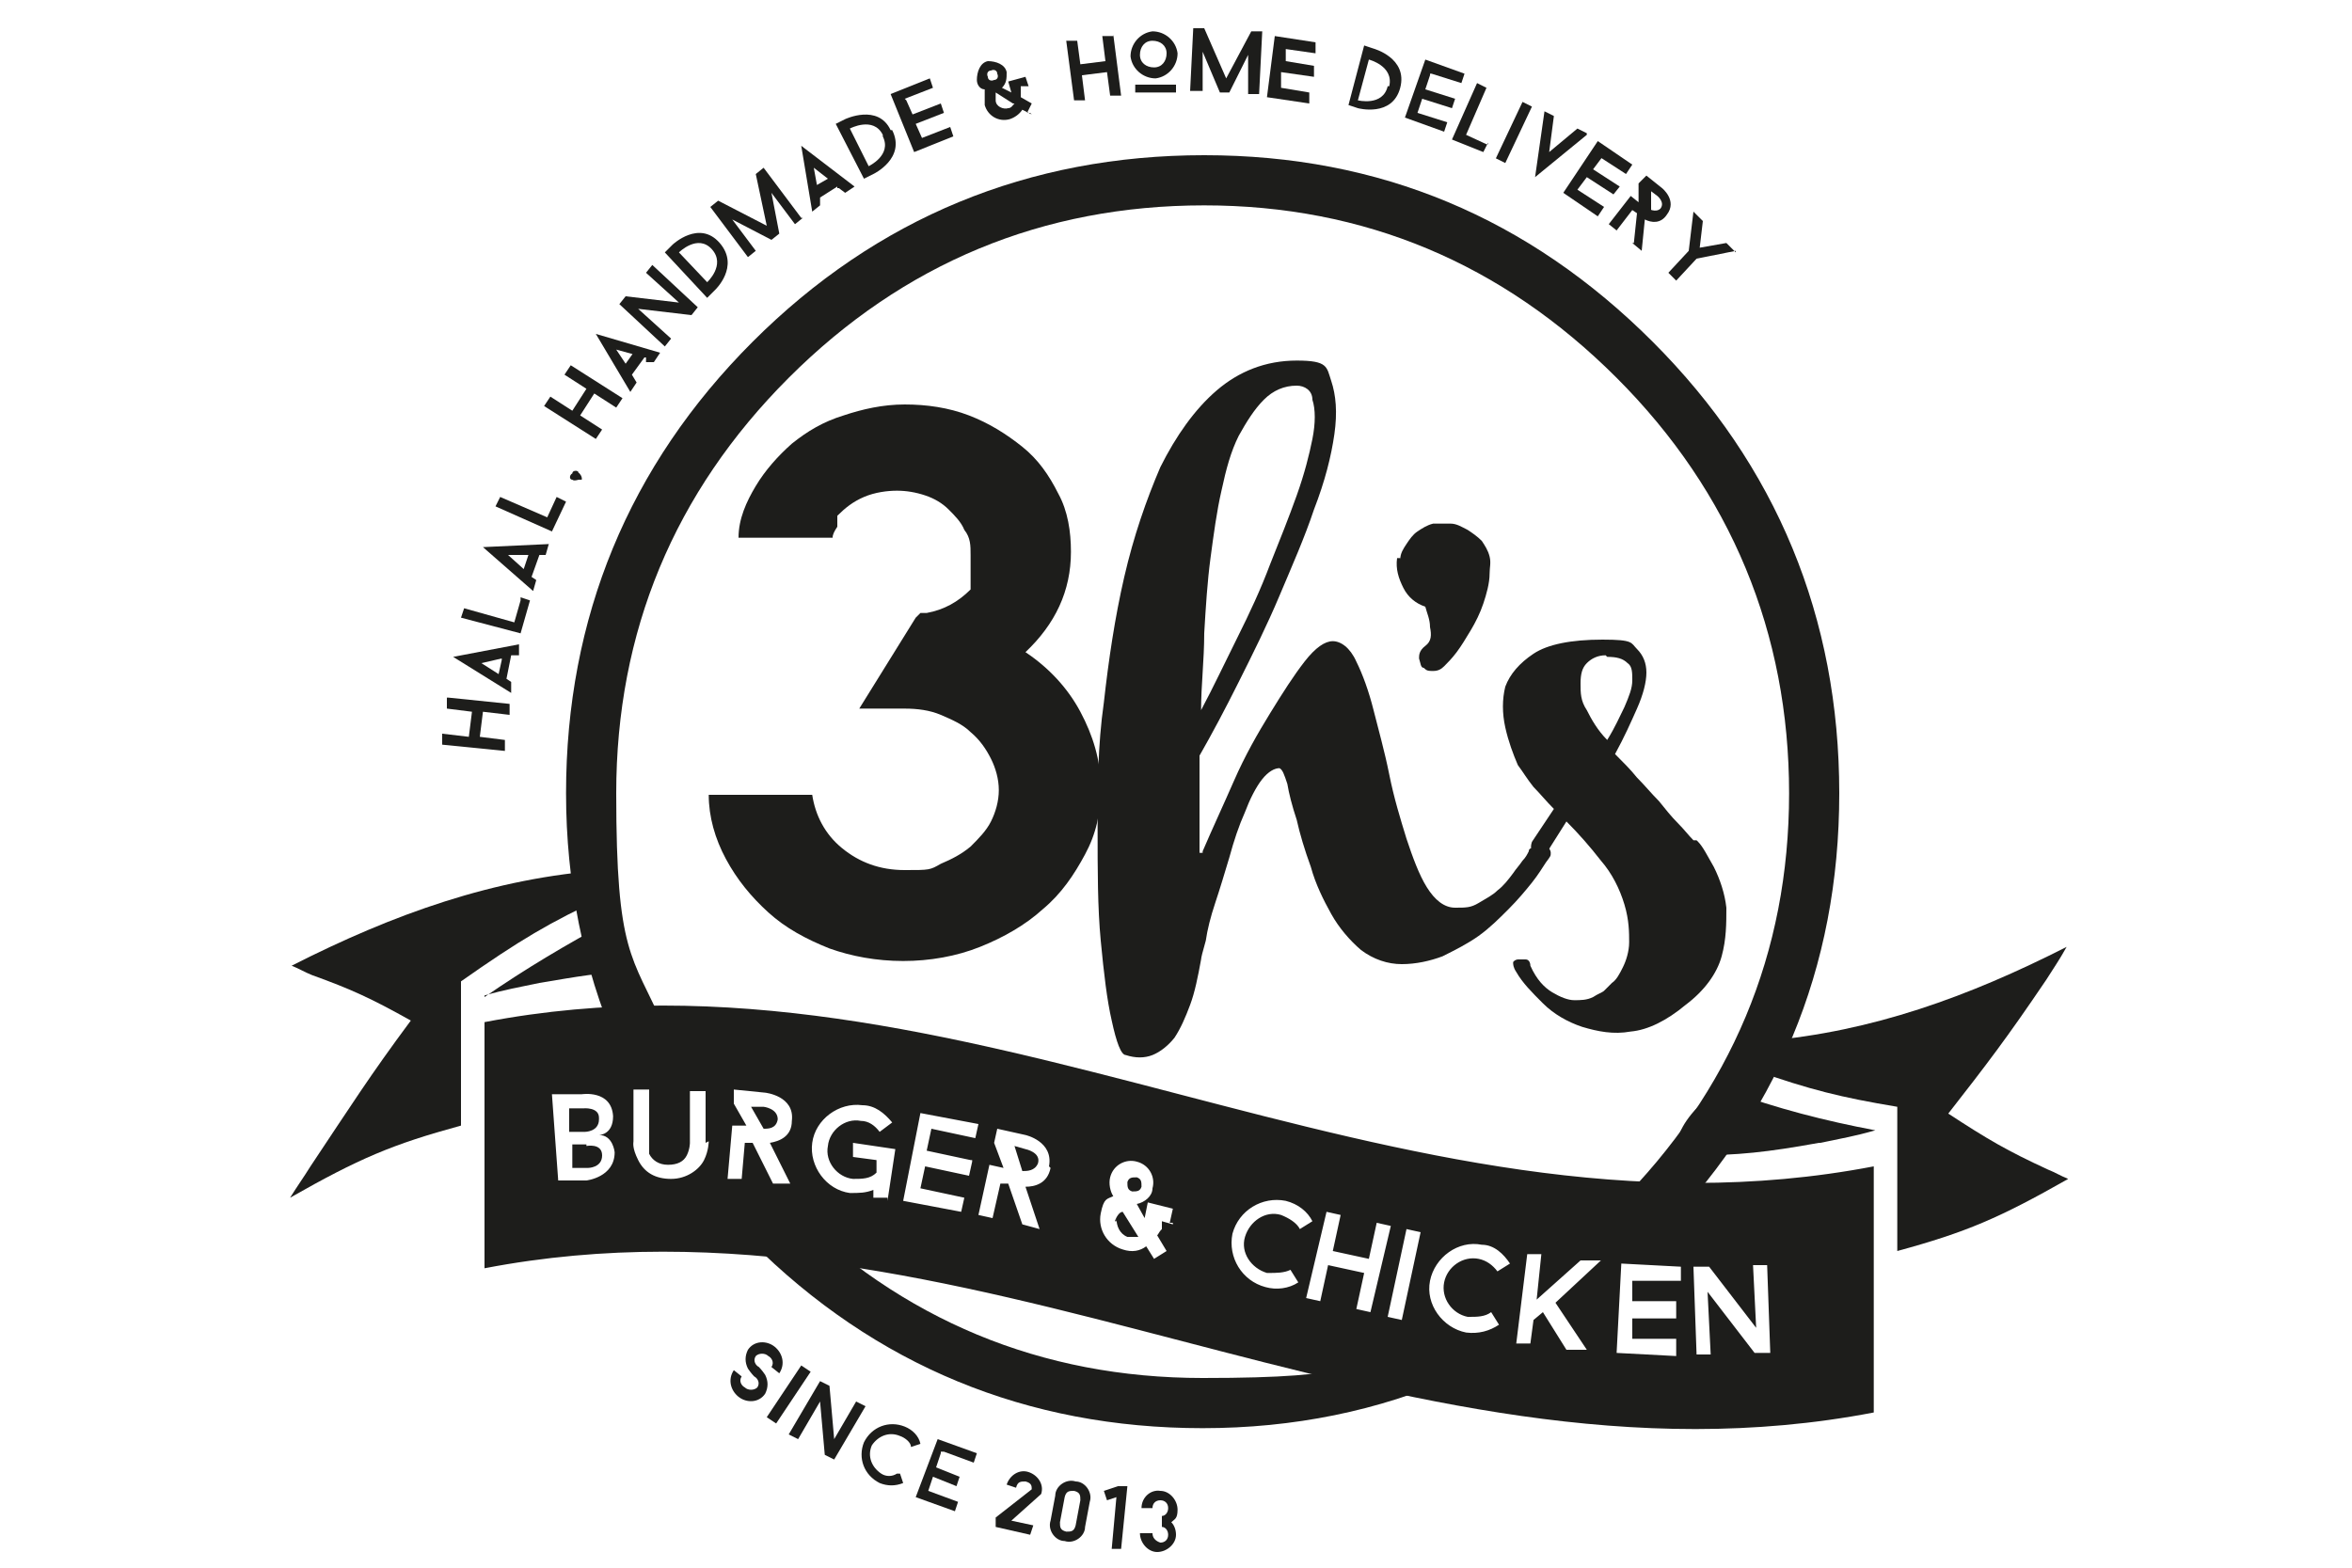 <svg xmlns="http://www.w3.org/2000/svg" width="150" height="100" viewBox="0 0 150 100"><defs><style>      .cls-1 {        fill: #1d1d1b;      }    </style></defs><g><g id="Ebene_1"><g id="Ebene_1-2" data-name="Ebene_1"><g><path class="cls-1" d="M28.6,44.5l3.9.4v.7l-1.7-.2-.2,1.6,1.6.2v.7l-4-.4v-.7l1.7.2.2-1.6-1.6-.2v-.7h.1Z"></path><path class="cls-1" d="M33.1,41.1v.7h-.5l-.3,1.5.3.2v.7c0,0-3.7-2.3-3.7-2.3,0,0,4.2-.8,4.2-.8ZM32,42l-1.3.3,1.1.7.2-.9h0Z"></path><path class="cls-1" d="M33.2,38.1l.6.2-.6,2.1-3.8-1,.2-.6,3.2.9.4-1.4v-.2Z"></path><path class="cls-1" d="M35,34.7l-.2.7h-.4l-.5,1.4.3.2-.2.7-3.2-2.8,4.3-.2h0ZM33.7,35.4h-1.3l1,.9.3-.9Z"></path><path class="cls-1" d="M35.5,31.7l.6.3-.9,1.9-3.6-1.6.3-.6,3,1.3s.6-1.3.6-1.3Z"></path><path class="cls-1" d="M36.7,30c.5.3.4.6.4.6h-.2s-.3.1-.4,0c-.2,0-.2-.3,0-.4,0-.2.3-.2.4-.1h-.1Z"></path><path class="cls-1" d="M36.4,23.3l3.3,2.1-.4.6-1.4-.9-.9,1.4,1.4.9-.4.6-3.3-2.1.4-.6,1.4.9.9-1.4-1.4-.9.4-.6Z"></path><path class="cls-1" d="M41.1,22.8l-.8,1.1.3.5-.4.6-2.2-3.7,4.1,1.2-.4.6h-.5v-.3ZM40.4,22.6l-1.1-.3.6.9.5-.7h0Z"></path><path class="cls-1" d="M44.1,20.1l-3.4-.4,2.1,1.9-.4.5-2.9-2.7.4-.5,3.4.4-2.1-1.9.4-.5,2.9,2.7-.4.5Z"></path><path class="cls-1" d="M45.9,15.5c1.3,1.5-.3,3-.3,3l-.5.5-2.7-2.9.5-.5s1.7-1.6,3-.1ZM45.4,15.9c-.9-1-2.1.2-2.1.2l1.8,1.9s1.2-1.1.3-2.1Z"></path><path class="cls-1" d="M51.2,13.9l-.5.4-1.5-2,.5,2.6-.5.4-2.5-1.3,1.5,2-.5.4-2.4-3.2.5-.4,3.1,1.6-.7-3.3.5-.4,2.4,3.2h.1Z"></path><path class="cls-1" d="M53.4,11.9l-1.1.7v.5l-.5.4-.7-4.2,3.4,2.6-.6.4-.4-.3h-.1ZM52.8,11.4l-.9-.7.2,1.1s.7-.4.7-.4Z"></path><path class="cls-1" d="M56.9,8.3c.9,1.8-1.2,2.8-1.2,2.8l-.6.3-1.8-3.5.6-.3s2.1-1,2.9.7h0ZM56.3,8.6c-.6-1.2-2.1-.4-2.1-.4l1.2,2.4s1.5-.7.9-1.9h0Z"></path><path class="cls-1" d="M57.8,6.4l.4.9,1.8-.7.2.6-1.8.7.4.9,1.8-.7.2.6-2.5,1-1.5-3.7,2.5-1,.2.6-1.8.7h0Z"></path><path class="cls-1" d="M65.8,7.3l-.6-.3c-.2.3-.5.5-.8.6-.7.2-1.4-.2-1.6-.9,0-.3,0-.7,0-1-.3,0-.5-.3-.5-.6,0-.5.2-1.1.7-1.2.5,0,1.1.2,1.2.7,0,.4,0,.7-.3,1l.6.3-.2-.7,1.1-.3.2.6h-.5v.7l.7.4-.3.6h.2ZM63,4.9c0,.2.2.3.4.2.2,0,.3-.2.2-.4,0-.2-.2-.3-.4-.2-.2,0-.3.2-.2.4ZM64.6,6.6l-1.1-.7c0,0,0,.3,0,.5,0,.4.5.6.8.5.2,0,.3-.2.4-.3h-.1Z"></path><path class="cls-1" d="M71,2.2l.5,3.9h-.7l-.2-1.5-1.6.2.2,1.6h-.7l-.5-3.8h.7l.2,1.5,1.6-.2-.2-1.6h.7Z"></path><path class="cls-1" d="M72.1,3.6c0-.8.6-1.5,1.4-1.6.8,0,1.5.6,1.6,1.4,0,.8-.6,1.5-1.4,1.6-.8,0-1.5-.6-1.6-1.4ZM75,5.9h-2.6c0,0,0-.5,0-.5h2.6c0,0,0,.5,0,.5ZM72.7,3.5c0,.5.4.8.9.8s.8-.4.8-.9-.4-.8-.9-.8-.8.4-.8.9Z"></path><path class="cls-1" d="M80.3,6h-.7v-2.5c0,0-1.2,2.4-1.2,2.4h-.6l-1.1-2.6v2.5h-.8l.2-4h.7l1.4,3.2,1.6-3h.7s-.2,4-.2,4Z"></path><path class="cls-1" d="M82,2.9v1c0,0,1.8.3,1.8.3v.7l-2.1-.3v1c0,0,1.8.3,1.8.3v.7l-2.7-.4.5-3.9,2.6.4v.7l-2.1-.3.2-.2Z"></path><path class="cls-1" d="M89.3,5.6c-.5,1.9-2.7,1.3-2.7,1.3l-.6-.2,1-3.8.6.2s2.2.6,1.7,2.5ZM88.6,5.5c.3-1.3-1.3-1.7-1.3-1.7l-.7,2.6s1.6.4,1.9-.9h0Z"></path><path class="cls-1" d="M91.2,4.8l-.3.9,1.9.6-.2.6-1.9-.6-.3.9,1.9.6-.2.6-2.5-.9,1.3-3.7,2.5.9-.2.6-1.9-.6h-.1Z"></path><path class="cls-1" d="M94.9,9.1l-.3.6-2-.8,1.6-3.6.6.3-1.3,3,1.3.6h.1Z"></path><path class="cls-1" d="M97.1,6.5l.6.3-1.7,3.6-.6-.3s1.7-3.6,1.7-3.6Z"></path><path class="cls-1" d="M101.2,8.6l-3.3,2.7.6-4.2.6.3-.3,2.3,1.8-1.5.6.3h0Z"></path><path class="cls-1" d="M102.2,10l-.6.8,1.7,1.1-.4.5-1.7-1.1-.6.8,1.7,1.1-.4.6-2.2-1.5,2.2-3.3,2.2,1.5-.4.6-1.7-1.1h.2Z"></path><path class="cls-1" d="M104.2,15.5l.2-1.9-.3-.2-1,1.3-.5-.4,1.4-1.8.5.4v-1.2c0,0,.5-.5.5-.5l1,.8s1,.8.3,1.7c-.4.6-1,.5-1.4.3l-.2,2-.6-.5h0ZM105.1,13.3c0,0,.5.3.8,0,.3-.4-.2-.8-.2-.8l-.4-.3v1.2h-.2Z"></path><path class="cls-1" d="M110.7,16l-2.5.5-1.3,1.4-.5-.5,1.3-1.4.3-2.5.6.6-.2,1.7,1.7-.3.6.6h0Z"></path></g><g><path class="cls-1" d="M46.8,87.4l.5.4c-.2.3,0,.6.2.7.2.2.6.2.8,0,.2-.3,0-.6-.2-.7,0,0-.2-.2-.4-.5-.2-.4-.2-.8,0-1.2.4-.6,1.2-.6,1.7-.2s.7,1.1.3,1.7l-.5-.4c.2-.3,0-.6-.2-.7-.2-.2-.6-.2-.8,0-.2.3,0,.6.2.7,0,0,.2.2.4.5.2.4.2.8,0,1.2-.4.6-1.2.6-1.7.2s-.7-1.1-.3-1.7Z"></path><path class="cls-1" d="M51.1,87.1l.6.4-2.2,3.3-.6-.4,2.2-3.3Z"></path><path class="cls-1" d="M53.2,93.1l-.6-.3-.3-3.4-1.4,2.4-.6-.3,2-3.4.6.3.3,3.4,1.4-2.4.6.3-2,3.4Z"></path><path class="cls-1" d="M57.4,94l.2.6c-.5.2-1,.2-1.5,0-1-.5-1.4-1.6-1-2.6.5-1,1.6-1.4,2.6-1,.5.2.9.6,1,1.1l-.6.2c0-.3-.4-.6-.7-.7-.7-.3-1.4,0-1.8.6-.3.7,0,1.4.6,1.8.3.2.7.2,1,0h.2Z"></path><path class="cls-1" d="M60,92.7l-.3.9,1.5.6-.2.6-1.5-.6-.3.9,1.9.7-.2.6-2.5-.9,1.4-3.7,2.5.9-.2.6-1.9-.7h-.2Z"></path><path class="cls-1" d="M65.7,97.9l-2.2-.5v-.6c0,0,2.3-1.8,2.3-1.8,0-.2,0-.4-.4-.5-.3,0-.5,0-.6.4l-.6-.2c.2-.6.8-1,1.4-.8s1,.8.8,1.4h0c0,0-1.9,1.7-1.9,1.7l1.4.3s-.2.6-.2.6Z"></path><path class="cls-1" d="M67,97l.3-1.6c0-.6.7-1.1,1.3-.9.6,0,1.1.7.9,1.3l-.3,1.6c0,.6-.7,1.1-1.3.9-.6,0-1.1-.7-.9-1.3ZM67.9,95.5l-.3,1.6c0,.3,0,.5.4.6.3,0,.5,0,.6-.4l.3-1.6c0-.3,0-.5-.4-.6-.3,0-.5,0-.6.4Z"></path><path class="cls-1" d="M71.6,98.8h-.7l.3-3.3-.6.2-.2-.6.9-.3h.6l-.4,4h0Z"></path><path class="cls-1" d="M72.8,97.8h.7c0,.3.2.5.5.6.3,0,.5-.2.5-.5s-.2-.5-.4-.5h0v-.7h0c.2,0,.4-.2.4-.5s-.2-.5-.5-.5-.5.2-.5.5h-.7c0-.7.6-1.2,1.2-1.1.6,0,1.1.6,1.1,1.2s-.2.6-.4.8c.2.2.3.5.3.8,0,.6-.6,1.1-1.2,1.1s-1.1-.6-1.1-1.2h0Z"></path></g><path class="cls-1" d="M124.2,71c2.6,1.7,3.8,2.4,6.4,3.6.5.2.8.4,1.3.6-4.4,2.5-6.5,3.4-10.9,4.6v-9.2c-3.6-.6-5.6-1.1-9-2.3-.3,0-.7-.3-1.1-.4-1.3-.5,0-1.4,1.7-1.5,6.8-.6,12.9-2.8,19.2-6-.5.9-.8,1.3-1.3,2.1-2.5,3.7-3.8,5.4-6.3,8.6h0Z"></path><path class="cls-1" d="M116,72.9c-3.3.6-5.2.8-8,.8s.9-4.6,2.3-4.1c3,1.1,6.1,1.9,9.3,2.5-1.4.4-2.1.5-3.5.8h-.1Z"></path><path class="cls-1" d="M38.6,55.5c-7.1.5-13.5,2.8-20,6.1.5.2.8.4,1.3.6,2.5.9,3.8,1.5,6.3,2.9-2.6,3.5-3.8,5.4-6.4,9.3-.5.8-.8,1.2-1.3,2,4.4-2.5,6.5-3.4,10.9-4.6v-9.2c3.7-2.6,5.7-3.8,9.2-5.4.3,0,.5-.2.8-.4l-.9-1.3h.1Z"></path><path class="cls-1" d="M30.9,63.6c2.6-1.8,5.3-3.4,8.1-4.9.8-.4-2,.4-1.8,1.3.2.9,3.6,2,3,2-1.8,0-3.4.3-5.8.7-1.4.3-2.1.4-3.5.8h0Z"></path><path class="cls-1" d="M50.2,76.9c7.3,7.3,16.2,11,26.5,11s9.7-.9,14-2.6l2.2,2.5c-5,2.2-10.4,3.3-16.2,3.3h0c-11.2,0-20.9-4-28.8-11.9,0,0,2.3-2.3,2.3-2.3ZM39.3,66.6c-2.1-4.9-3.2-10.3-3.2-16,0-11.2,4-20.9,11.9-28.8s17.6-11.9,28.8-11.9,20.7,4,28.6,11.9,11.9,17.6,11.9,28.8-4,20.7-11.9,28.6l-2.3-2.3c7.3-7.3,11-16.1,11-26.3s-3.7-19.2-11-26.5-16.1-11-26.3-11h0c-10.3,0-19.2,3.7-26.5,11s-11,16.2-11,26.5,1,10.3,3,14.8c0,0-3,1.2-3,1.2Z"></path><path class="cls-1" d="M59.1,39.1h0c1.1-.2,2-.7,2.8-1.5h0v-.2h0v-.2h0v-.2h0s0,0,0-.2h0v-.3h0c0-.4,0-.7,0-1.1,0-.6,0-1.1-.4-1.6-.2-.5-.6-.9-1-1.3-.4-.4-.9-.7-1.5-.9-.6-.2-1.2-.3-1.8-.3s-1.4.1-2.1.4c-.7.3-1.2.7-1.7,1.2h0v.2h0v.5c-.2.3-.3.5-.3.7h-6c0-1.2.5-2.3,1.1-3.3s1.4-1.9,2.3-2.7c1-.8,2-1.4,3.3-1.8,1.2-.4,2.5-.7,3.9-.7s2.8.2,4.1.7,2.4,1.2,3.4,2,1.7,1.8,2.3,3c.6,1.1.8,2.4.8,3.7,0,2.5-1,4.6-2.9,6.4,1.5,1,2.7,2.3,3.5,3.8s1.3,3.1,1.3,4.8-.3,3-1,4.3-1.5,2.5-2.7,3.5c-1.1,1-2.5,1.8-4,2.4-1.5.6-3.2.9-4.9.9s-3.3-.3-4.7-.8c-1.5-.6-2.8-1.3-3.9-2.3-1.1-1-2-2.1-2.7-3.4-.7-1.3-1.1-2.7-1.1-4.1h6.6c.2,1.3.8,2.5,1.9,3.4,1.1.9,2.4,1.4,4,1.4s1.6,0,2.3-.4c.7-.3,1.3-.6,1.9-1.1.5-.5,1-1,1.3-1.6s.5-1.3.5-2-.2-1.4-.5-2-.7-1.2-1.3-1.7c-.5-.5-1.2-.8-1.9-1.1s-1.5-.4-2.3-.4h-2.9l3.6-5.8.3-.3Z"></path><g><path class="cls-1" d="M76.7,54.3c.6-1.4,1.3-2.9,2-4.5s1.5-3,2.3-4.3,1.5-2.4,2.2-3.3c.7-.9,1.3-1.3,1.8-1.3s1.1.4,1.5,1.3c.4.8.8,1.9,1.1,3.1.3,1.2.7,2.6,1,4.1s.7,2.8,1.1,4.1c.4,1.2.8,2.3,1.3,3.1s1.1,1.3,1.8,1.3,1,0,1.5-.3.9-.5,1.2-.8c.4-.3.7-.7,1-1.1.2-.3.4-.5.6-.8.2-.2.3-.4.4-.6,0-.2.2-.2.2-.2,0,0,0-.2.2-.3,0,0,.2,0,.4,0s.3,0,.4.2c0,0,.2.2.2.4s0,.2-.3.6c-.2.3-.5.8-.9,1.3s-.9,1.1-1.5,1.7c-.6.6-1.2,1.2-1.9,1.7-.7.5-1.5.9-2.3,1.3-.8.3-1.7.5-2.6.5s-1.8-.3-2.6-.9c-.7-.6-1.4-1.4-1.9-2.3-.5-.9-1-1.9-1.3-3-.4-1.1-.7-2.1-.9-3-.3-.9-.5-1.7-.6-2.3-.2-.6-.3-.9-.5-1-.3,0-.7.2-1.1.7s-.8,1.3-1.1,2.1c-.4.9-.7,1.8-1,2.9-.3,1-.6,2-.9,2.9s-.5,1.7-.6,2.4c-.2.7-.3,1.1-.3,1.2-.2,1.1-.4,2.1-.7,2.9-.3.8-.6,1.5-1,2.1-.4.5-.9.9-1.4,1.1s-1.1.2-1.7,0c-.3,0-.6-.8-.9-2.2-.3-1.3-.5-3-.7-5.1s-.2-4.5-.2-7.1,0-5.3.4-8.1c.3-2.7.7-5.4,1.3-8,.6-2.6,1.4-4.9,2.3-7,1-2,2.2-3.7,3.6-4.9,1.4-1.2,3.1-1.9,5.1-1.9s1.9.4,2.2,1.3c.3.9.4,2,.2,3.4-.2,1.4-.6,3-1.3,4.8-.6,1.8-1.4,3.6-2.2,5.5-.8,1.9-1.7,3.7-2.6,5.5s-1.7,3.3-2.5,4.7v6.2h.2ZM82.7,24.6c-.8,0-1.5.3-2.1.9s-1.1,1.4-1.6,2.3c-.5,1-.8,2.1-1.1,3.5-.3,1.3-.5,2.8-.7,4.3s-.3,3.1-.4,4.8c0,1.7-.2,3.3-.2,4.9.8-1.5,1.5-3,2.3-4.6s1.5-3.1,2.1-4.7c.6-1.5,1.2-3,1.7-4.4s.8-2.6,1-3.6.2-1.9,0-2.5c0-.6-.5-.9-1-.9Z"></path><path class="cls-1" d="M89.3,35.7c0-.4.2-.7.4-1,.2-.3.4-.6.7-.8.3-.2.6-.4,1-.5.4,0,.7,0,1.1,0,.4,0,.7.2,1.1.4.3.2.6.4.9.7.2.3.4.6.5,1s0,.7,0,1.1c0,.6-.2,1.3-.4,1.9-.2.6-.5,1.2-.8,1.7s-.6,1-.9,1.4-.6.7-.8.9c-.2.2-.4.3-.7.3s-.4,0-.6-.2c-.2,0-.2-.3-.3-.6,0-.2,0-.5.4-.8s.4-.7.3-1.2c0-.5-.2-.9-.3-1.3-.6-.2-1.1-.6-1.4-1.2-.3-.6-.5-1.2-.4-1.9h.2Z"></path><path class="cls-1" d="M108.3,53.7c.3.3.6.9,1,1.6.4.8.7,1.7.8,2.6,0,1,0,2-.3,3.1s-1.1,2.2-2.3,3.1c-1.2,1-2.4,1.6-3.5,1.7-1.1.2-2.1,0-3.1-.3-.9-.3-1.8-.8-2.5-1.5-.7-.7-1.3-1.3-1.7-2-.2-.3-.2-.5-.2-.6s.2-.2.3-.2h.5c.2,0,.3.2.3.4.4.9.9,1.4,1.4,1.7s1,.5,1.4.5.8,0,1.2-.2c.3-.2.6-.3.7-.4,0,0,.3-.3.5-.5.3-.2.5-.6.7-1s.4-1,.4-1.6,0-1.4-.3-2.4-.8-2-1.5-2.8c-.7-.9-1.4-1.7-2.2-2.5l-1.2,1.9c-.2.3-.5.3-.8.2-.3-.2-.3-.5-.2-.8l1.4-2.1c-.5-.5-.9-1-1.3-1.4-.4-.5-.7-1-1-1.4-.3-.7-.6-1.5-.8-2.4s-.2-1.8,0-2.6c.3-.8.9-1.5,1.8-2.1s2.4-.9,4.4-.9,1.8.2,2.2.6c.4.4.6.9.6,1.5s-.2,1.4-.6,2.3c-.4.9-.8,1.8-1.4,2.9.5.5,1,1,1.4,1.5.5.5.9,1,1.4,1.5.4.5.8,1,1.2,1.4.4.4.7.8,1,1.1h.2ZM102.4,41.8c-.5,0-.9.2-1.2.5-.3.3-.4.7-.4,1.3s0,1.1.4,1.7c.3.6.7,1.3,1.3,1.9.5-.8.8-1.5,1.1-2.1.3-.7.5-1.2.5-1.7s0-.9-.3-1.1c-.3-.3-.7-.4-1.3-.4h0Z"></path></g><g><path class="cls-1" d="M71.2,77.7c0,.5.2,1,.7,1.2.3,0,.5,0,.7,0l-1-1.6c-.2,0-.4.3-.5.6h.1Z"></path><path class="cls-1" d="M48.7,70.6h-.8l.8,1.4c.3,0,.8,0,.9-.6,0-.7-.9-.8-.9-.8Z"></path><path class="cls-1" d="M72.2,76c.3,0,.5,0,.6-.3,0-.3,0-.5-.3-.6-.3,0-.5,0-.6.3,0,.3,0,.5.3.6Z"></path><path class="cls-1" d="M119.5,76v-1.6c-30.7,5.9-57.9-15.1-88.6-9.2v15.7c30.7-5.9,57.9,15.1,88.6,9.2v-14.1ZM37.5,75.3h-1.9c0,0-.4-5.5-.4-5.5h1.9c0,0,1.9-.3,2,1.4,0,1.2-.9,1.2-.9,1.2.9,0,1,1.1,1,1.1,0,1.6-1.8,1.8-1.8,1.8h.1ZM45.2,72.8s0,.6-.3,1.2-1.1,1.2-2.1,1.2-1.7-.4-2.1-1.2-.3-1.1-.3-1.2v-3.3h1v3.3s0,.4,0,.8c.2.4.6.7,1.2.7s1-.2,1.2-.6.2-.8.2-.8v-3.3h1v3.3h0ZM50.5,71.5c0,1-.8,1.3-1.4,1.4l1.3,2.6h-1.1l-1.3-2.6h-.5l-.2,2.3h-.9l.3-3.4h.9l-.8-1.4v-.9l2,.2s1.9.2,1.7,1.8ZM56.6,76.4h-.9v-.5c-.5.2-.9.2-1.5.2-1.5-.2-2.6-1.7-2.4-3.2.2-1.5,1.7-2.6,3.2-2.4.8,0,1.4.5,1.9,1.1l-.8.6c-.3-.4-.7-.7-1.2-.7-1-.2-2,.6-2.1,1.6-.2,1,.6,2,1.6,2.1.6,0,1.1,0,1.5-.4v-.8c0,0-1.5-.2-1.5-.2v-.9c0,0,2.7.4,2.7.4l-.5,3.3v-.2ZM62,74.1l-.2.9-2.8-.6-.3,1.4,2.8.6-.2.9-3.7-.7,1.1-5.6,3.7.7-.2.9-2.8-.6-.3,1.4,2.8.6h.1ZM67,74.5c-.2,1-1,1.2-1.6,1.2l.9,2.7-1.1-.3-.9-2.6h-.5c0,0-.5,2.2-.5,2.2l-.9-.2.7-3.2.9.2-.6-1.6.2-.9,1.8.4s1.8.4,1.5,2h0ZM74.8,78.1l-.7-.2v.5c-.2.2-.2.3-.3.4l.6,1-.8.5-.5-.8c-.4.3-.9.4-1.5.2-1-.3-1.6-1.3-1.4-2.3s.4-.9.8-1.1c-.2-.3-.3-.8-.2-1.2.2-.8,1-1.2,1.7-1,.8.2,1.2,1,1,1.7,0,.5-.5.9-1,1l.5.9.2-1,1.6.4-.2.9h.2ZM80.9,81.2c.5,0,1,0,1.4-.2l.5.8c-.6.4-1.4.5-2.1.3-1.5-.4-2.4-1.9-2.1-3.4.4-1.5,1.9-2.4,3.4-2.1.8.2,1.4.7,1.7,1.3l-.8.5c-.2-.4-.7-.7-1.2-.9-1-.3-2,.4-2.3,1.4s.4,2,1.4,2.3h0ZM86.5,83.5l.5-2.3-2.3-.5-.5,2.3-.9-.2,1.3-5.5.9.2-.5,2.3,2.3.5.5-2.3.9.2-1.3,5.5-.9-.2ZM89.4,84.2l-.9-.2,1.2-5.6.9.2-1.2,5.6ZM93.7,84c.5,0,1,0,1.4-.3l.5.8c-.6.4-1.3.6-2.1.5-1.5-.3-2.6-1.8-2.3-3.3.3-1.5,1.8-2.6,3.3-2.3.8,0,1.4.6,1.8,1.2l-.8.5c-.3-.4-.7-.7-1.2-.8-1-.2-2,.5-2.2,1.5s.5,2,1.5,2.2h0ZM101.1,86.1h-1.2c0,0-1.5-2.4-1.5-2.4l-.6.5-.2,1.5h-.9c0,0,.7-5.7.7-5.7h.9c0,0-.3,2.9-.3,2.9l2.8-2.5h1.3c0,0-2.9,2.7-2.9,2.7l2,3h-.1ZM106.9,81.7h-2.8c0,0,0,1.3,0,1.3h2.8v1.1h-2.8c0,0,0,1.3,0,1.3h2.8v1.1l-3.8-.2.3-5.7,3.8.2v.9h-.3ZM111.9,86.3l-3-3.9.2,4h-.9l-.2-5.6h1l3,3.9-.2-4h.9l.2,5.6h-1Z"></path><path class="cls-1" d="M38.2,71.3c0-.7-1-.6-1-.6h-.9v1.5h1s.9,0,.9-.8h0Z"></path><path class="cls-1" d="M37.4,73h-.9v1.5h1s.9,0,.9-.8-1-.6-1-.6h0Z"></path><path class="cls-1" d="M65.4,73.3l-.7-.2.5,1.6c.3,0,.8,0,1-.5.2-.7-.8-.9-.8-.9Z"></path></g></g></g></g></svg>